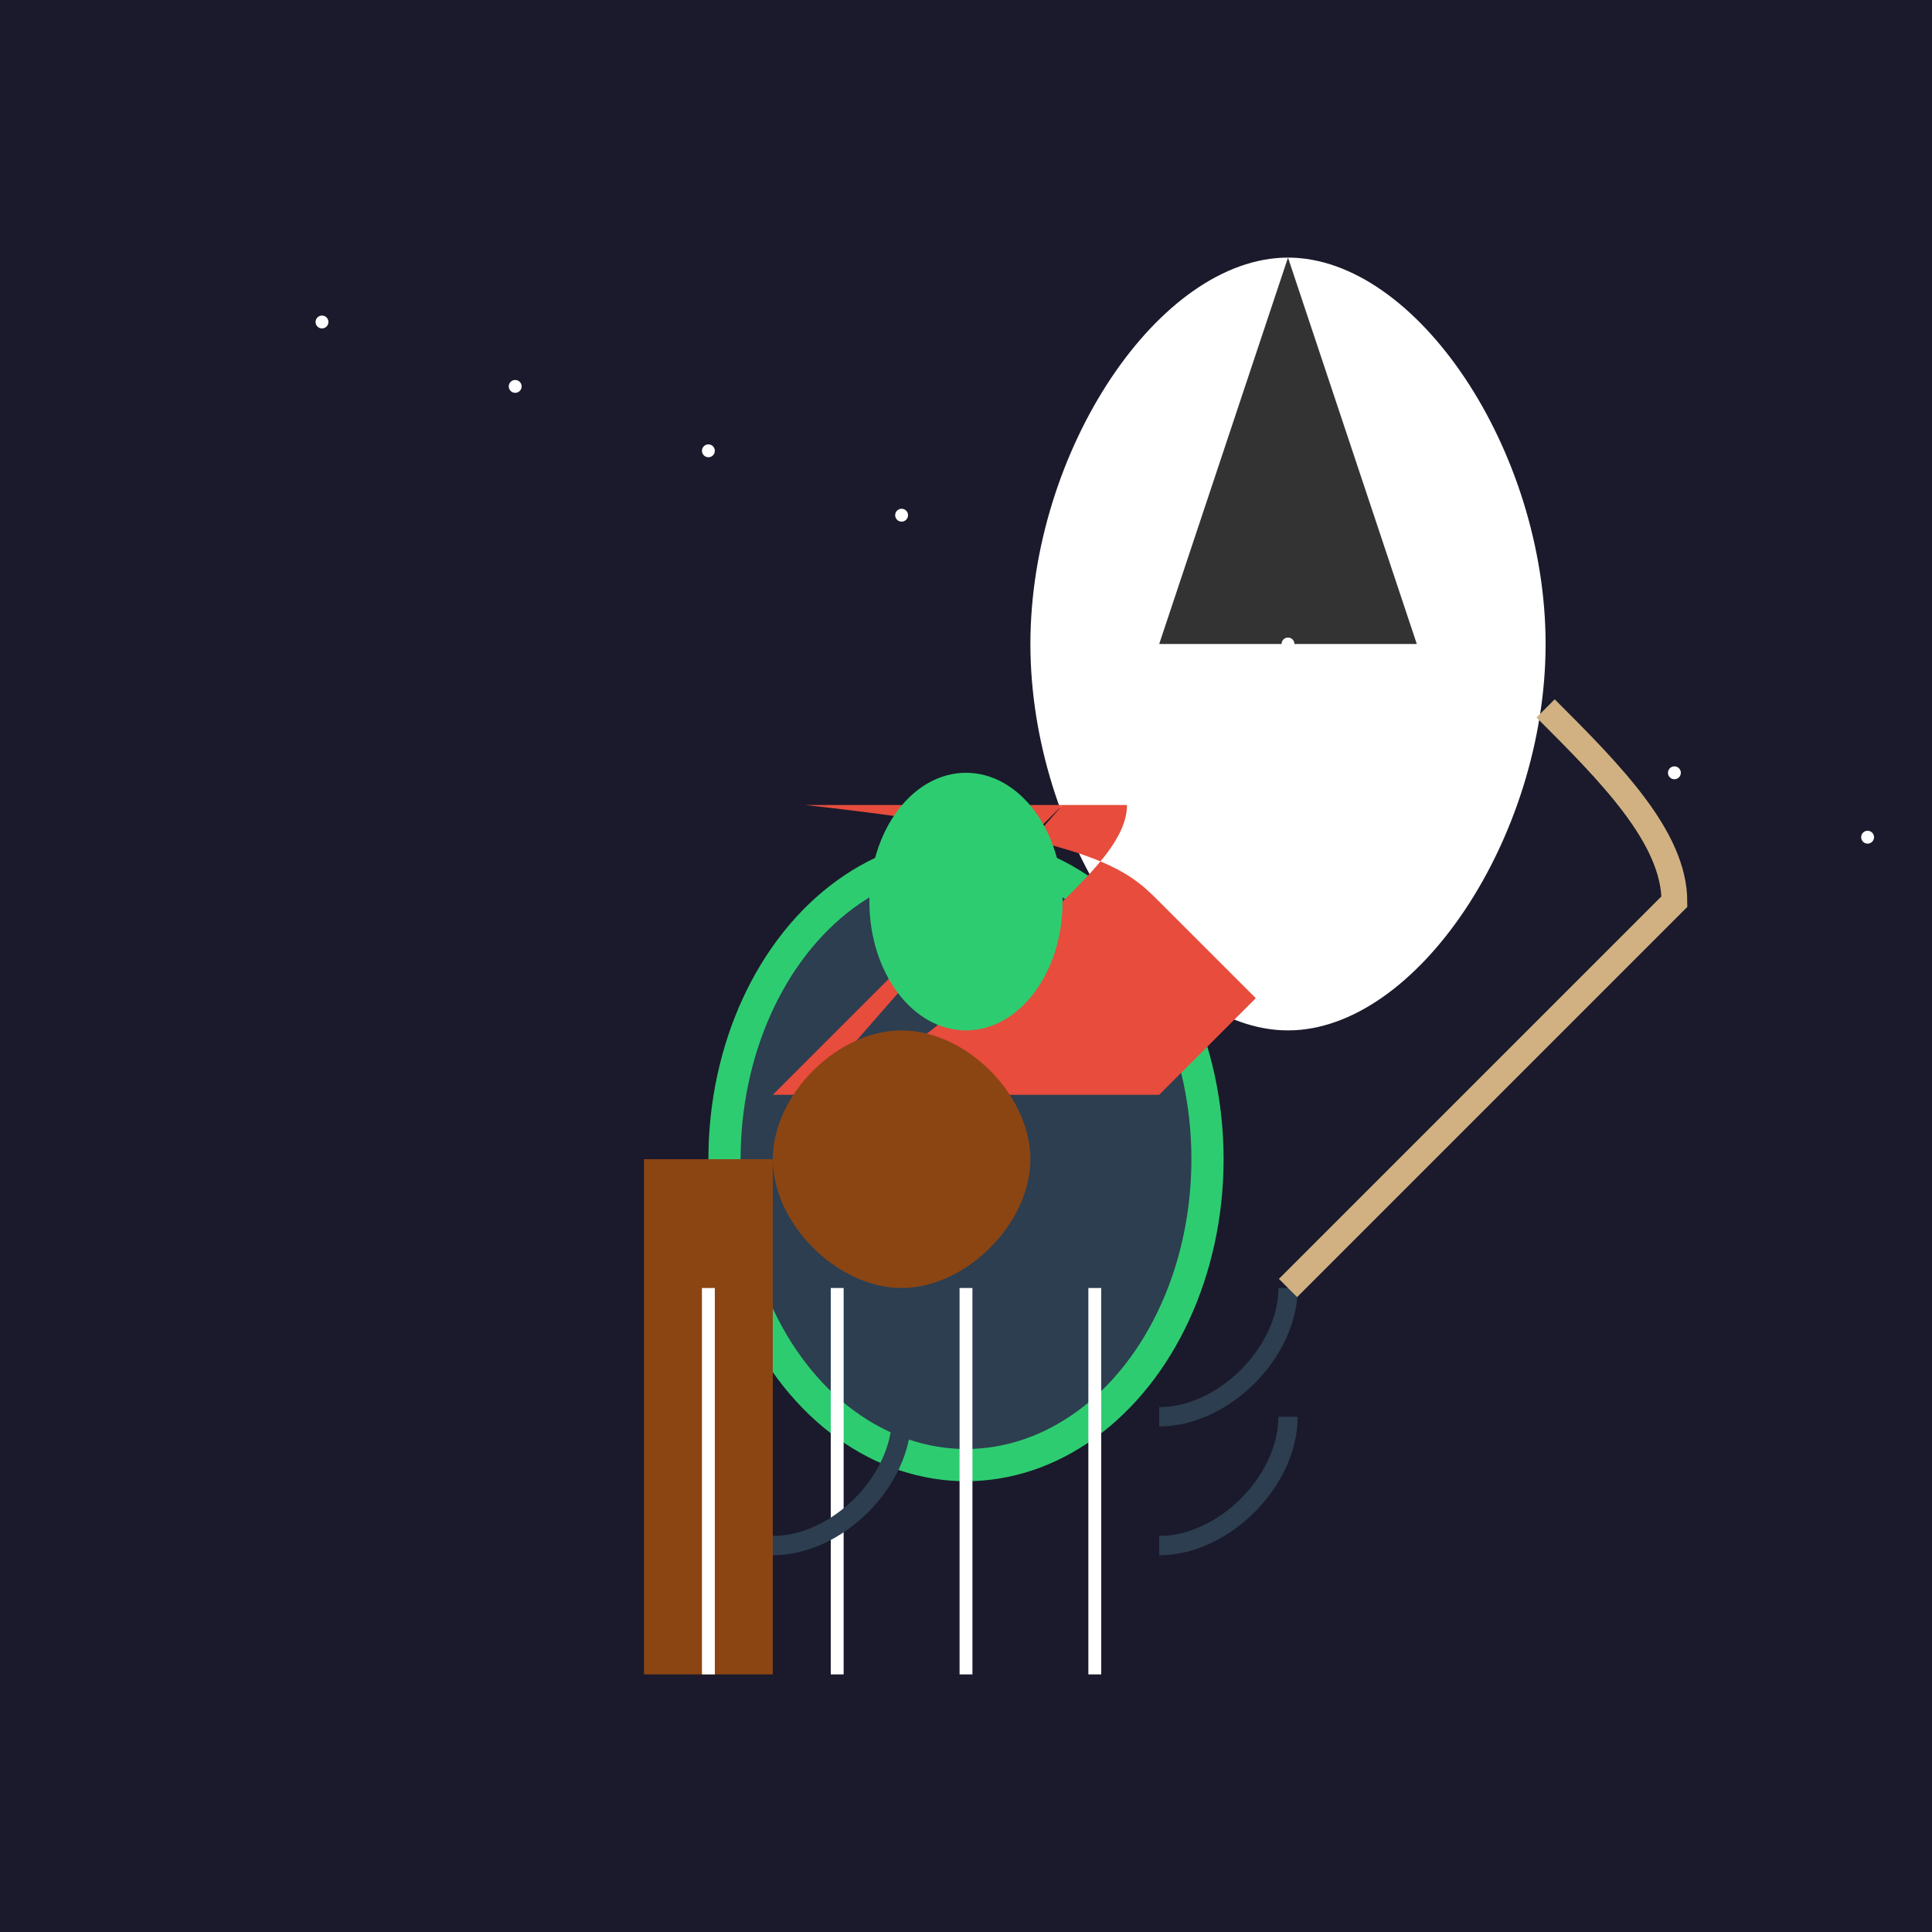 <svg xmlns="http://www.w3.org/2000/svg" viewBox="0 0 300 300">
  <rect x="0" y="0" width="300" height="300" fill="#808080" stroke="none"/>
  <!-- Night sky background -->
  <rect width="300" height="300" fill="url(#night-sky)" />
  
  <!-- Crescent moon -->
  <path d="M 240 100 C 240 130, 220 160, 200 160 C 180 160, 160 130, 160 100 C 160 70, 180 40, 200 40 C 220 40, 240 70, 240 100" fill="#fff" />
  
  <!-- Moon details -->
  <path d="M 200 40 L 220 100 L 180 100" fill="#333" />
  
  <!-- Stars -->
  <g id="stars">
    <circle cx="50" cy="50" r="1" fill="#fff" />
    <circle cx="80" cy="60" r="1" fill="#fff" />
    <circle cx="110" cy="70" r="1" fill="#fff" />
    <circle cx="140" cy="80" r="1" fill="#fff" />
    <circle cx="170" cy="90" r="1" fill="#fff" />
    <circle cx="200" cy="100" r="1" fill="#fff" />
    <circle cx="230" cy="110" r="1" fill="#fff" />
    <circle cx="260" cy="120" r="1" fill="#fff" />
    <circle cx="290" cy="130" r="1" fill="#fff" />
  </g>
  
  <!-- Frog body -->
  <ellipse cx="150" cy="180" rx="40" ry="50" fill="#2ecc71" />
  
  <!-- Tuxedo jacket -->
  <ellipse cx="150" cy="180" rx="35" ry="45" fill="#2c3e50" />
  
  <!-- Bow tie -->
  <path d="M 130 165 C 140 165, 145 160, 150 155 C 155 150, 160 145, 165 140 C 170 135, 175 130, 175 125 L 125 125 C 170 130, 175 135, 180 140 C 185 145, 190 150, 195 155 C 190 160, 185 165, 180 170 L 120 170 C 125 165, 130 160, 135 155 C 140 150, 145 145, 150 140 C 155 135, 160 130, 165 125 L 165 125" fill="#e74c3c" />
  
  <!-- Violin -->
  <path d="M 140 200 C 150 200, 160 190, 160 180 C 160 170, 150 160, 140 160 C 130 160, 120 170, 120 180 C 120 190, 130 200, 140 200" fill="#8b4513" />
  
  <!-- Violin neck -->
  <rect x="100" y="180" width="20" height="80" fill="#8b4513" />
  
  <!-- Violin strings -->
  <line x1="110" y1="200" x2="110" y2="260" stroke="#fff" stroke-width="2" />
  <line x1="130" y1="200" x2="130" y2="260" stroke="#fff" stroke-width="2" />
  <line x1="150" y1="200" x2="150" y2="260" stroke="#fff" stroke-width="2" />
  <line x1="170" y1="200" x2="170" y2="260" stroke="#fff" stroke-width="2" />
  
  <!-- Frog arm -->
  <path d="M 180 220 C 190 220, 200 210, 200 200" stroke="#2c3e50" stroke-width="3" fill="none" />
  
  <!-- Frog bow -->
  <path d="M 200 200 C 210 190, 220 180, 230 170 C 240 160, 250 150, 260 140 C 260 130, 250 120, 240 110" stroke="#d1b181" stroke-width="4" fill="none" />
  
  <!-- Frog head -->
  <ellipse cx="150" cy="140" rx="15" ry="20" fill="#2ecc71" />
  
  <!-- Frog legs -->
  <path d="M 120 240 C 130 240, 140 230, 140 220" stroke="#2c3e50" stroke-width="3" fill="none" />
  <path d="M 180 240 C 190 240, 200 230, 200 220" stroke="#2c3e50" stroke-width="3" fill="none" />
  
  <!-- Gradient definitions -->
  <defs>
    <linearGradient id="night-sky" x1="0" y1="0" x2="0" y2="300">
      <stop offset="0%" style="stop-color:#1a1a2c;stop-opacity:1" />
      <stop offset="100%" style="stop-color:#16213e;stop-opacity:1" />
    </linearGradient>
  </defs>
</svg>